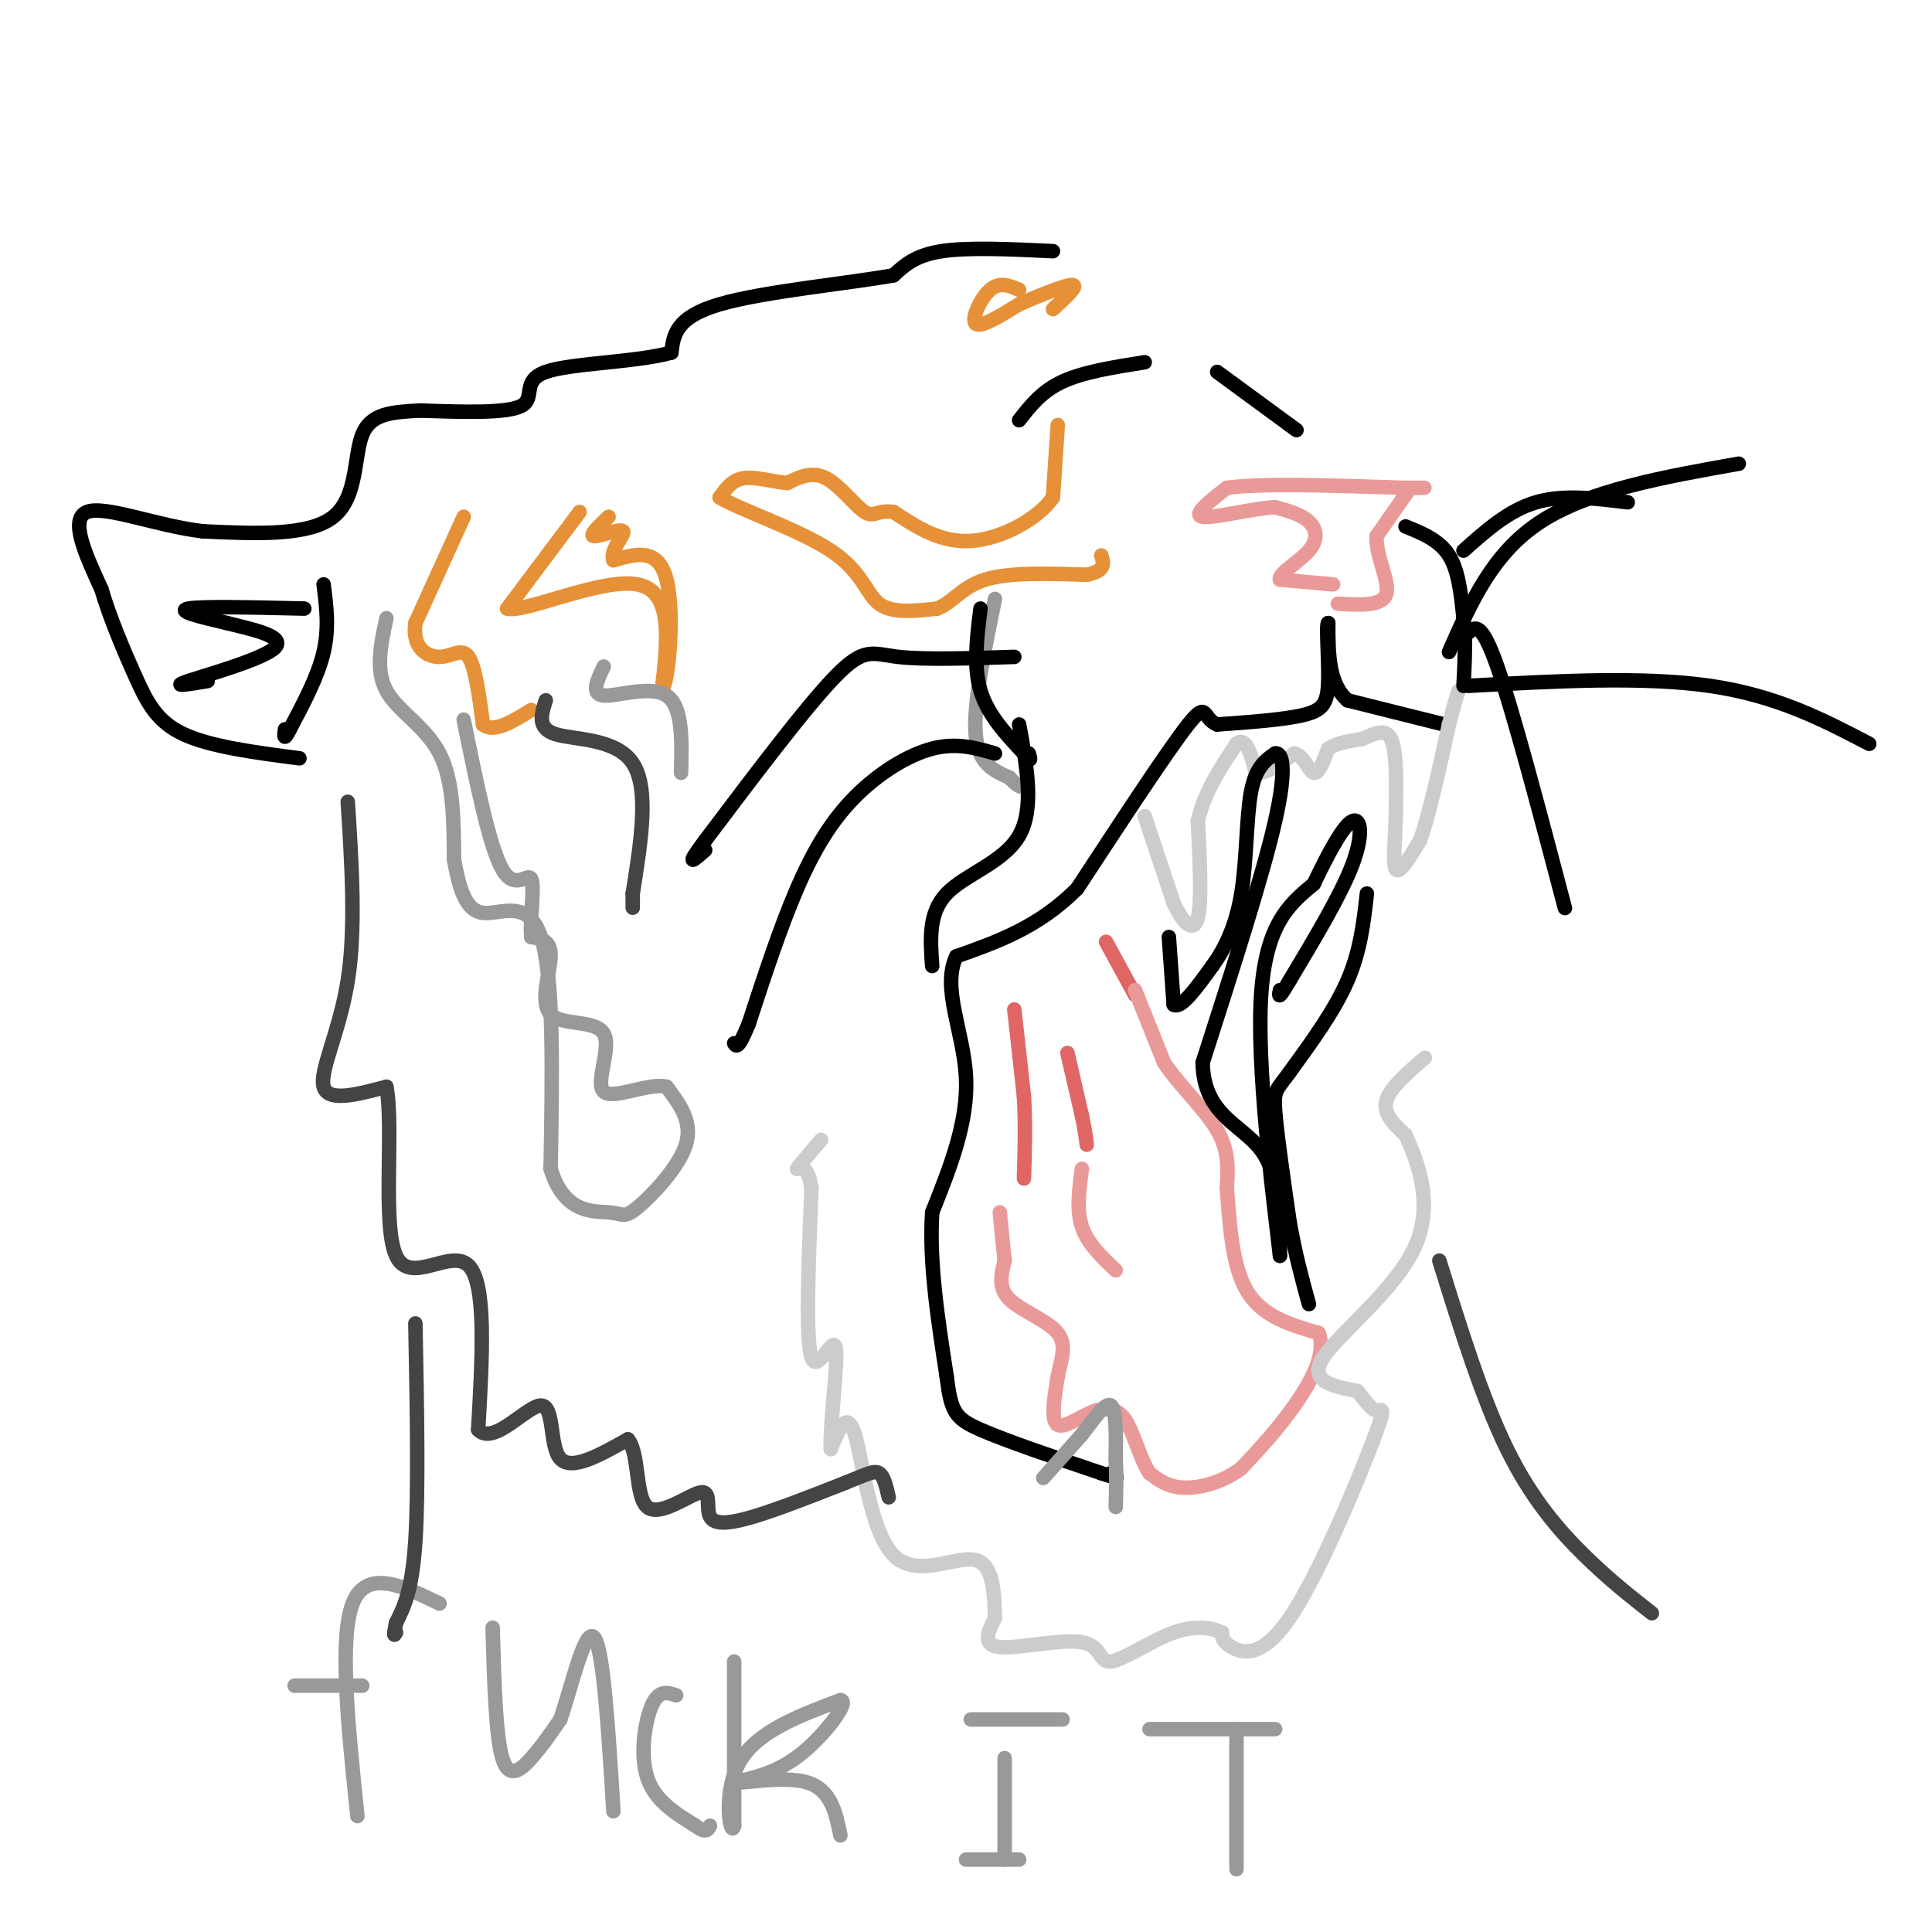 <svg viewBox='0 0 400 400' version='1.1' xmlns='http://www.w3.org/2000/svg' xmlns:xlink='http://www.w3.org/1999/xlink'><g fill='none' stroke='#000000' stroke-width='3' stroke-linecap='round' stroke-linejoin='round'><path d='M218,52c-8.750,-0.417 -17.500,-0.833 -23,0c-5.500,0.833 -7.750,2.917 -10,5'/><path d='M185,57c-9.111,1.667 -26.889,3.333 -36,6c-9.111,2.667 -9.556,6.333 -10,10'/><path d='M139,73c-7.381,2.048 -20.833,2.167 -26,4c-5.167,1.833 -2.048,5.381 -5,7c-2.952,1.619 -11.976,1.310 -21,1'/><path d='M87,85c-5.929,0.310 -10.250,0.583 -12,5c-1.750,4.417 -0.929,12.976 -6,17c-5.071,4.024 -16.036,3.512 -27,3'/><path d='M42,110c-9.667,-1.133 -20.333,-5.467 -24,-4c-3.667,1.467 -0.333,8.733 3,16'/><path d='M21,122c1.738,5.893 4.583,12.625 7,18c2.417,5.375 4.405,9.393 10,12c5.595,2.607 14.798,3.804 24,5'/><path d='M67,121c0.583,4.500 1.167,9.000 0,14c-1.167,5.000 -4.083,10.500 -7,16'/><path d='M60,151c-1.333,2.667 -1.167,1.333 -1,0'/><path d='M63,126c-10.667,-0.250 -21.333,-0.500 -24,0c-2.667,0.500 2.667,1.750 8,3'/><path d='M47,129c4.619,1.179 12.167,2.625 10,5c-2.167,2.375 -14.048,5.679 -18,7c-3.952,1.321 0.024,0.661 4,0'/></g>
<g fill='none' stroke='#ea9999' stroke-width='3' stroke-linecap='round' stroke-linejoin='round'><path d='M276,121c0.000,0.000 -11.000,-1.000 -11,-1'/><path d='M265,120c-0.429,-1.190 4.000,-3.667 6,-6c2.000,-2.333 1.571,-4.524 0,-6c-1.571,-1.476 -4.286,-2.238 -7,-3'/><path d='M264,105c-4.644,0.244 -12.756,2.356 -15,2c-2.244,-0.356 1.378,-3.178 5,-6'/><path d='M254,101c7.000,-1.000 22.000,-0.500 37,0'/><path d='M291,101c6.333,0.000 3.667,0.000 1,0'/><path d='M292,101c0.000,0.000 -7.000,10.000 -7,10'/><path d='M285,111c-0.200,4.133 2.800,9.467 2,12c-0.800,2.533 -5.400,2.267 -10,2'/></g>
<g fill='none' stroke='#000000' stroke-width='3' stroke-linecap='round' stroke-linejoin='round'><path d='M299,150c0.000,0.000 -20.000,-5.000 -20,-5'/><path d='M279,145c-4.000,-3.500 -4.000,-9.750 -4,-16'/><path d='M275,129c-0.536,-0.155 0.125,7.458 0,12c-0.125,4.542 -1.036,6.012 -5,7c-3.964,0.988 -10.982,1.494 -18,2'/><path d='M252,150c-3.111,-1.200 -1.889,-5.200 -6,0c-4.111,5.200 -13.556,19.600 -23,34'/><path d='M223,184c-8.000,8.000 -16.500,11.000 -25,14'/><path d='M198,198c-3.133,6.489 1.533,15.711 2,25c0.467,9.289 -3.267,18.644 -7,28'/><path d='M193,251c-0.667,10.333 1.167,22.167 3,34'/><path d='M196,285c0.911,7.333 1.689,8.667 7,11c5.311,2.333 15.156,5.667 25,9'/><path d='M228,305c4.500,1.500 3.250,0.750 2,0'/></g>
<g fill='none' stroke='#cccccc' stroke-width='3' stroke-linecap='round' stroke-linejoin='round'><path d='M237,169c0.000,0.000 6.000,18.000 6,18'/><path d='M243,187c2.044,4.356 4.156,6.244 5,3c0.844,-3.244 0.422,-11.622 0,-20'/><path d='M248,170c1.333,-6.000 4.667,-11.000 8,-16'/><path d='M256,154c2.000,-1.667 3.000,2.167 4,6'/><path d='M260,160c2.000,0.333 5.000,-1.833 8,-4'/><path d='M268,156c2.000,0.489 3.000,3.711 4,4c1.000,0.289 2.000,-2.356 3,-5'/><path d='M275,155c1.667,-1.167 4.333,-1.583 7,-2'/><path d='M282,153c2.378,-0.978 4.822,-2.422 6,0c1.178,2.422 1.089,8.711 1,15'/><path d='M289,168c-0.067,5.267 -0.733,10.933 0,12c0.733,1.067 2.867,-2.467 5,-6'/><path d='M294,174c1.833,-5.000 3.917,-14.500 6,-24'/><path d='M300,150c1.333,-5.167 1.667,-6.083 2,-7'/></g>
<g fill='none' stroke='#e06666' stroke-width='3' stroke-linecap='round' stroke-linejoin='round'><path d='M210,209c0.000,0.000 2.000,18.000 2,18'/><path d='M212,227c0.333,5.833 0.167,11.417 0,17'/><path d='M221,218c0.000,0.000 3.000,13.000 3,13'/><path d='M224,231c0.667,3.167 0.833,4.583 1,6'/><path d='M229,195c0.000,0.000 6.000,11.000 6,11'/></g>
<g fill='none' stroke='#ea9999' stroke-width='3' stroke-linecap='round' stroke-linejoin='round'><path d='M235,205c0.000,0.000 6.000,15.000 6,15'/><path d='M241,220c3.289,4.911 8.511,9.689 11,14c2.489,4.311 2.244,8.156 2,12'/><path d='M254,246c0.533,6.133 0.867,15.467 4,21c3.133,5.533 9.067,7.267 15,9'/><path d='M273,276c1.711,4.156 -1.511,10.044 -5,15c-3.489,4.956 -7.244,8.978 -11,13'/><path d='M257,304c-4.067,3.044 -8.733,4.156 -12,4c-3.267,-0.156 -5.133,-1.578 -7,-3'/><path d='M238,305c-1.933,-2.822 -3.267,-8.378 -5,-11c-1.733,-2.622 -3.867,-2.311 -6,-2'/><path d='M227,292c-2.711,0.800 -6.489,3.800 -8,3c-1.511,-0.800 -0.756,-5.400 0,-10'/><path d='M219,285c0.583,-3.262 2.042,-6.417 0,-9c-2.042,-2.583 -7.583,-4.595 -10,-7c-2.417,-2.405 -1.708,-5.202 -1,-8'/><path d='M208,261c-0.333,-3.000 -0.667,-6.500 -1,-10'/><path d='M224,242c-0.583,4.250 -1.167,8.500 0,12c1.167,3.500 4.083,6.250 7,9'/></g>
<g fill='none' stroke='#999999' stroke-width='3' stroke-linecap='round' stroke-linejoin='round'><path d='M216,306c0.000,0.000 8.000,-9.000 8,-9'/><path d='M224,297c2.533,-3.222 4.867,-6.778 6,-6c1.133,0.778 1.067,5.889 1,11'/><path d='M231,302c0.167,3.500 0.083,6.750 0,10'/></g>
<g fill='none' stroke='#000000' stroke-width='3' stroke-linecap='round' stroke-linejoin='round'><path d='M283,185c-0.667,5.917 -1.333,11.833 -4,18c-2.667,6.167 -7.333,12.583 -12,19'/><path d='M267,222c-2.667,3.711 -3.333,3.489 -3,8c0.333,4.511 1.667,13.756 3,23'/><path d='M267,253c1.167,6.667 2.583,11.833 4,17'/><path d='M242,194c0.000,0.000 1.000,14.000 1,14'/><path d='M243,208c1.500,1.000 4.750,-3.500 8,-8'/><path d='M251,200c2.536,-3.476 4.875,-8.167 6,-15c1.125,-6.833 1.036,-15.810 2,-21c0.964,-5.190 2.982,-6.595 5,-8'/><path d='M264,156c1.444,-0.356 2.556,2.756 0,14c-2.556,11.244 -8.778,30.622 -15,50'/><path d='M249,220c0.156,10.800 8.044,12.800 12,18c3.956,5.200 3.978,13.600 4,22'/><path d='M265,260c-0.756,-7.022 -4.644,-35.578 -4,-52c0.644,-16.422 5.822,-20.711 11,-25'/><path d='M272,183c3.357,-7.060 6.250,-12.208 8,-13c1.750,-0.792 2.357,2.774 0,9c-2.357,6.226 -7.679,15.113 -13,24'/><path d='M267,203c-2.500,4.333 -2.250,3.167 -2,2'/><path d='M237,75c-6.333,1.000 -12.667,2.000 -17,4c-4.333,2.000 -6.667,5.000 -9,8'/><path d='M252,77c0.000,0.000 15.000,11.000 15,11'/><path d='M267,88c2.500,1.833 1.250,0.917 0,0'/></g>
<g fill='none' stroke='#e69138' stroke-width='3' stroke-linecap='round' stroke-linejoin='round'><path d='M219,88c0.000,0.000 -1.000,15.000 -1,15'/><path d='M218,103c-3.222,4.600 -10.778,8.600 -17,9c-6.222,0.400 -11.111,-2.800 -16,-6'/><path d='M185,106c-3.452,-0.500 -4.083,1.250 -6,0c-1.917,-1.250 -5.119,-5.500 -8,-7c-2.881,-1.500 -5.440,-0.250 -8,1'/><path d='M163,100c-3.022,-0.244 -6.578,-1.356 -9,-1c-2.422,0.356 -3.711,2.178 -5,4'/><path d='M149,103c3.976,2.464 16.417,6.625 23,11c6.583,4.375 7.310,8.964 10,11c2.690,2.036 7.345,1.518 12,1'/><path d='M194,126c3.156,-1.133 5.044,-4.467 10,-6c4.956,-1.533 12.978,-1.267 21,-1'/><path d='M225,119c4.000,-0.833 3.500,-2.417 3,-4'/><path d='M96,107c0.000,0.000 -10.000,22.000 -10,22'/><path d='M86,129c-0.738,5.155 2.417,7.042 5,7c2.583,-0.042 4.595,-2.012 6,0c1.405,2.012 2.202,8.006 3,14'/><path d='M100,150c2.167,1.833 6.083,-0.583 10,-3'/><path d='M120,106c0.000,0.000 -15.000,20.000 -15,20'/><path d='M105,126c3.444,1.022 19.556,-6.422 27,-5c7.444,1.422 6.222,11.711 5,22'/><path d='M137,143c1.489,-1.511 2.711,-16.289 1,-23c-1.711,-6.711 -6.356,-5.356 -11,-4'/><path d='M127,116c-0.857,-2.083 2.500,-5.292 2,-6c-0.500,-0.708 -4.857,1.083 -6,1c-1.143,-0.083 0.929,-2.042 3,-4'/><path d='M211,60c-2.000,-0.867 -4.000,-1.733 -6,0c-2.000,1.733 -4.000,6.067 -3,7c1.000,0.933 5.000,-1.533 9,-4'/><path d='M211,63c4.022,-1.733 9.578,-4.067 11,-4c1.422,0.067 -1.289,2.533 -4,5'/></g>
<g fill='none' stroke='#cccccc' stroke-width='3' stroke-linecap='round' stroke-linejoin='round'><path d='M295,219c-3.667,3.167 -7.333,6.333 -8,9c-0.667,2.667 1.667,4.833 4,7'/><path d='M291,235c2.286,5.000 6.000,14.000 2,23c-4.000,9.000 -15.714,18.000 -19,23c-3.286,5.000 1.857,6.000 7,7'/><path d='M281,288c1.823,2.121 2.881,3.922 4,4c1.119,0.078 2.300,-1.567 -1,7c-3.300,8.567 -11.081,27.345 -17,36c-5.919,8.655 -9.977,7.187 -12,6c-2.023,-1.187 -2.012,-2.094 -2,-3'/><path d='M253,338c-1.811,-0.903 -5.339,-1.659 -10,0c-4.661,1.659 -10.456,5.733 -13,6c-2.544,0.267 -1.839,-3.274 -6,-4c-4.161,-0.726 -13.189,1.364 -17,1c-3.811,-0.364 -2.406,-3.182 -1,-6'/><path d='M206,335c-0.142,-3.994 0.003,-10.978 -4,-12c-4.003,-1.022 -12.155,3.917 -17,-1c-4.845,-4.917 -6.384,-19.691 -8,-25c-1.616,-5.309 -3.308,-1.155 -5,3'/><path d='M172,300c-0.250,-4.821 1.625,-18.375 1,-21c-0.625,-2.625 -3.750,5.679 -5,2c-1.250,-3.679 -0.625,-19.339 0,-35'/><path d='M168,246c-0.889,-6.067 -3.111,-3.733 -3,-4c0.111,-0.267 2.556,-3.133 5,-6'/></g>
<g fill='none' stroke='#999999' stroke-width='3' stroke-linecap='round' stroke-linejoin='round'><path d='M206,124c-2.250,10.917 -4.500,21.833 -4,28c0.500,6.167 3.750,7.583 7,9'/><path d='M209,161c1.667,1.833 2.333,1.917 3,2'/></g>
<g fill='none' stroke='#000000' stroke-width='3' stroke-linecap='round' stroke-linejoin='round'><path d='M203,126c-0.750,6.000 -1.500,12.000 0,17c1.500,5.000 5.250,9.000 9,13'/><path d='M212,156c1.667,2.167 1.333,1.083 1,0'/><path d='M291,109c3.500,1.417 7.000,2.833 9,6c2.000,3.167 2.500,8.083 3,13'/><path d='M303,128c0.500,4.500 0.250,9.250 0,14'/><path d='M210,136c-9.289,0.311 -18.578,0.622 -24,0c-5.422,-0.622 -6.978,-2.178 -13,4c-6.022,6.178 -16.511,20.089 -27,34'/><path d='M146,174c-4.500,6.000 -2.250,4.000 0,2'/><path d='M206,156c-3.982,-1.155 -7.964,-2.310 -13,-1c-5.036,1.310 -11.125,5.083 -16,10c-4.875,4.917 -8.536,10.976 -12,19c-3.464,8.024 -6.732,18.012 -10,28'/><path d='M155,212c-2.167,5.333 -2.583,4.667 -3,4'/><path d='M211,150c1.600,8.711 3.200,17.422 0,23c-3.200,5.578 -11.200,8.022 -15,12c-3.800,3.978 -3.400,9.489 -3,15'/><path d='M303,114c4.667,-4.167 9.333,-8.333 15,-10c5.667,-1.667 12.333,-0.833 19,0'/><path d='M300,135c4.500,-10.250 9.000,-20.500 19,-27c10.000,-6.500 25.500,-9.250 41,-12'/><path d='M304,142c18.083,-1.000 36.167,-2.000 50,0c13.833,2.000 23.417,7.000 33,12'/><path d='M304,131c1.333,-1.250 2.667,-2.500 6,7c3.333,9.500 8.667,29.750 14,50'/></g>
<g fill='none' stroke='#999999' stroke-width='3' stroke-linecap='round' stroke-linejoin='round'><path d='M80,128c-1.156,5.378 -2.311,10.756 0,15c2.311,4.244 8.089,7.356 11,13c2.911,5.644 2.956,13.822 3,22'/><path d='M94,178c1.131,6.167 2.458,10.583 6,11c3.542,0.417 9.298,-3.167 12,5c2.702,8.167 2.351,28.083 2,48'/><path d='M114,242c2.836,9.356 8.925,8.745 12,9c3.075,0.255 3.136,1.376 6,-1c2.864,-2.376 8.533,-8.250 10,-13c1.467,-4.750 -1.266,-8.375 -4,-12'/><path d='M138,225c-3.745,-0.919 -11.109,2.784 -13,1c-1.891,-1.784 1.689,-9.056 0,-12c-1.689,-2.944 -8.647,-1.562 -11,-4c-2.353,-2.438 -0.101,-8.697 0,-12c0.101,-3.303 -1.950,-3.652 -4,-4'/><path d='M110,194c-0.357,-3.583 0.750,-10.542 0,-12c-0.750,-1.458 -3.357,2.583 -6,-2c-2.643,-4.583 -5.321,-17.792 -8,-31'/><path d='M125,138c-1.378,2.889 -2.756,5.778 0,6c2.756,0.222 9.644,-2.222 13,0c3.356,2.222 3.178,9.111 3,16'/><path d='M74,376c-1.917,-18.333 -3.833,-36.667 -1,-44c2.833,-7.333 10.417,-3.667 18,0'/><path d='M61,349c0.000,0.000 14.000,0.000 14,0'/><path d='M102,337c0.311,11.222 0.622,22.444 2,27c1.378,4.556 3.822,2.444 6,0c2.178,-2.444 4.089,-5.222 6,-8'/><path d='M116,356c2.311,-6.622 5.089,-19.178 7,-17c1.911,2.178 2.956,19.089 4,36'/><path d='M140,351c-1.778,-0.600 -3.556,-1.200 -5,2c-1.444,3.200 -2.556,10.200 -1,15c1.556,4.800 5.778,7.400 10,10'/><path d='M144,378c2.167,1.667 2.583,0.833 3,0'/><path d='M152,344c0.000,0.000 0.000,34.000 0,34'/><path d='M152,378c-0.711,2.978 -2.489,-6.578 1,-13c3.489,-6.422 12.244,-9.711 21,-13'/><path d='M174,352c2.111,0.156 -3.111,7.044 -8,11c-4.889,3.956 -9.444,4.978 -14,6'/><path d='M152,369c0.844,0.444 9.956,-1.444 15,0c5.044,1.444 6.022,6.222 7,11'/><path d='M201,356c0.000,0.000 19.000,0.000 19,0'/><path d='M208,364c0.000,0.000 0.000,21.000 0,21'/><path d='M200,385c0.000,0.000 11.000,0.000 11,0'/><path d='M238,358c0.000,0.000 26.000,0.000 26,0'/><path d='M256,358c0.000,0.000 0.000,29.000 0,29'/></g>
<g fill='none' stroke='#444444' stroke-width='3' stroke-linecap='round' stroke-linejoin='round'><path d='M113,145c-0.933,2.889 -1.867,5.778 2,7c3.867,1.222 12.533,0.778 16,6c3.467,5.222 1.733,16.111 0,27'/><path d='M131,185c0.000,4.667 0.000,2.833 0,1'/><path d='M298,261c4.444,14.289 8.889,28.578 14,39c5.111,10.422 10.889,16.978 16,22c5.111,5.022 9.556,8.511 14,12'/><path d='M72,166c0.844,13.178 1.689,26.356 0,37c-1.689,10.644 -5.911,18.756 -5,22c0.911,3.244 6.956,1.622 13,0'/><path d='M80,225c1.595,8.202 -0.917,28.708 2,35c2.917,6.292 11.262,-1.631 15,2c3.738,3.631 2.869,18.815 2,34'/><path d='M99,296c3.179,3.429 10.125,-5.000 13,-5c2.875,0.000 1.679,8.429 4,11c2.321,2.571 8.161,-0.714 14,-4'/><path d='M130,298c2.415,2.809 1.451,11.833 4,14c2.549,2.167 8.611,-2.522 11,-3c2.389,-0.478 1.105,3.256 2,5c0.895,1.744 3.970,1.498 9,0c5.030,-1.498 12.015,-4.249 19,-7'/><path d='M175,307c4.422,-1.756 5.978,-2.644 7,-2c1.022,0.644 1.511,2.822 2,5'/><path d='M86,274c0.333,17.333 0.667,34.667 0,45c-0.667,10.333 -2.333,13.667 -4,17'/><path d='M82,336c-0.667,3.167 -0.333,2.583 0,2'/></g>
</svg>